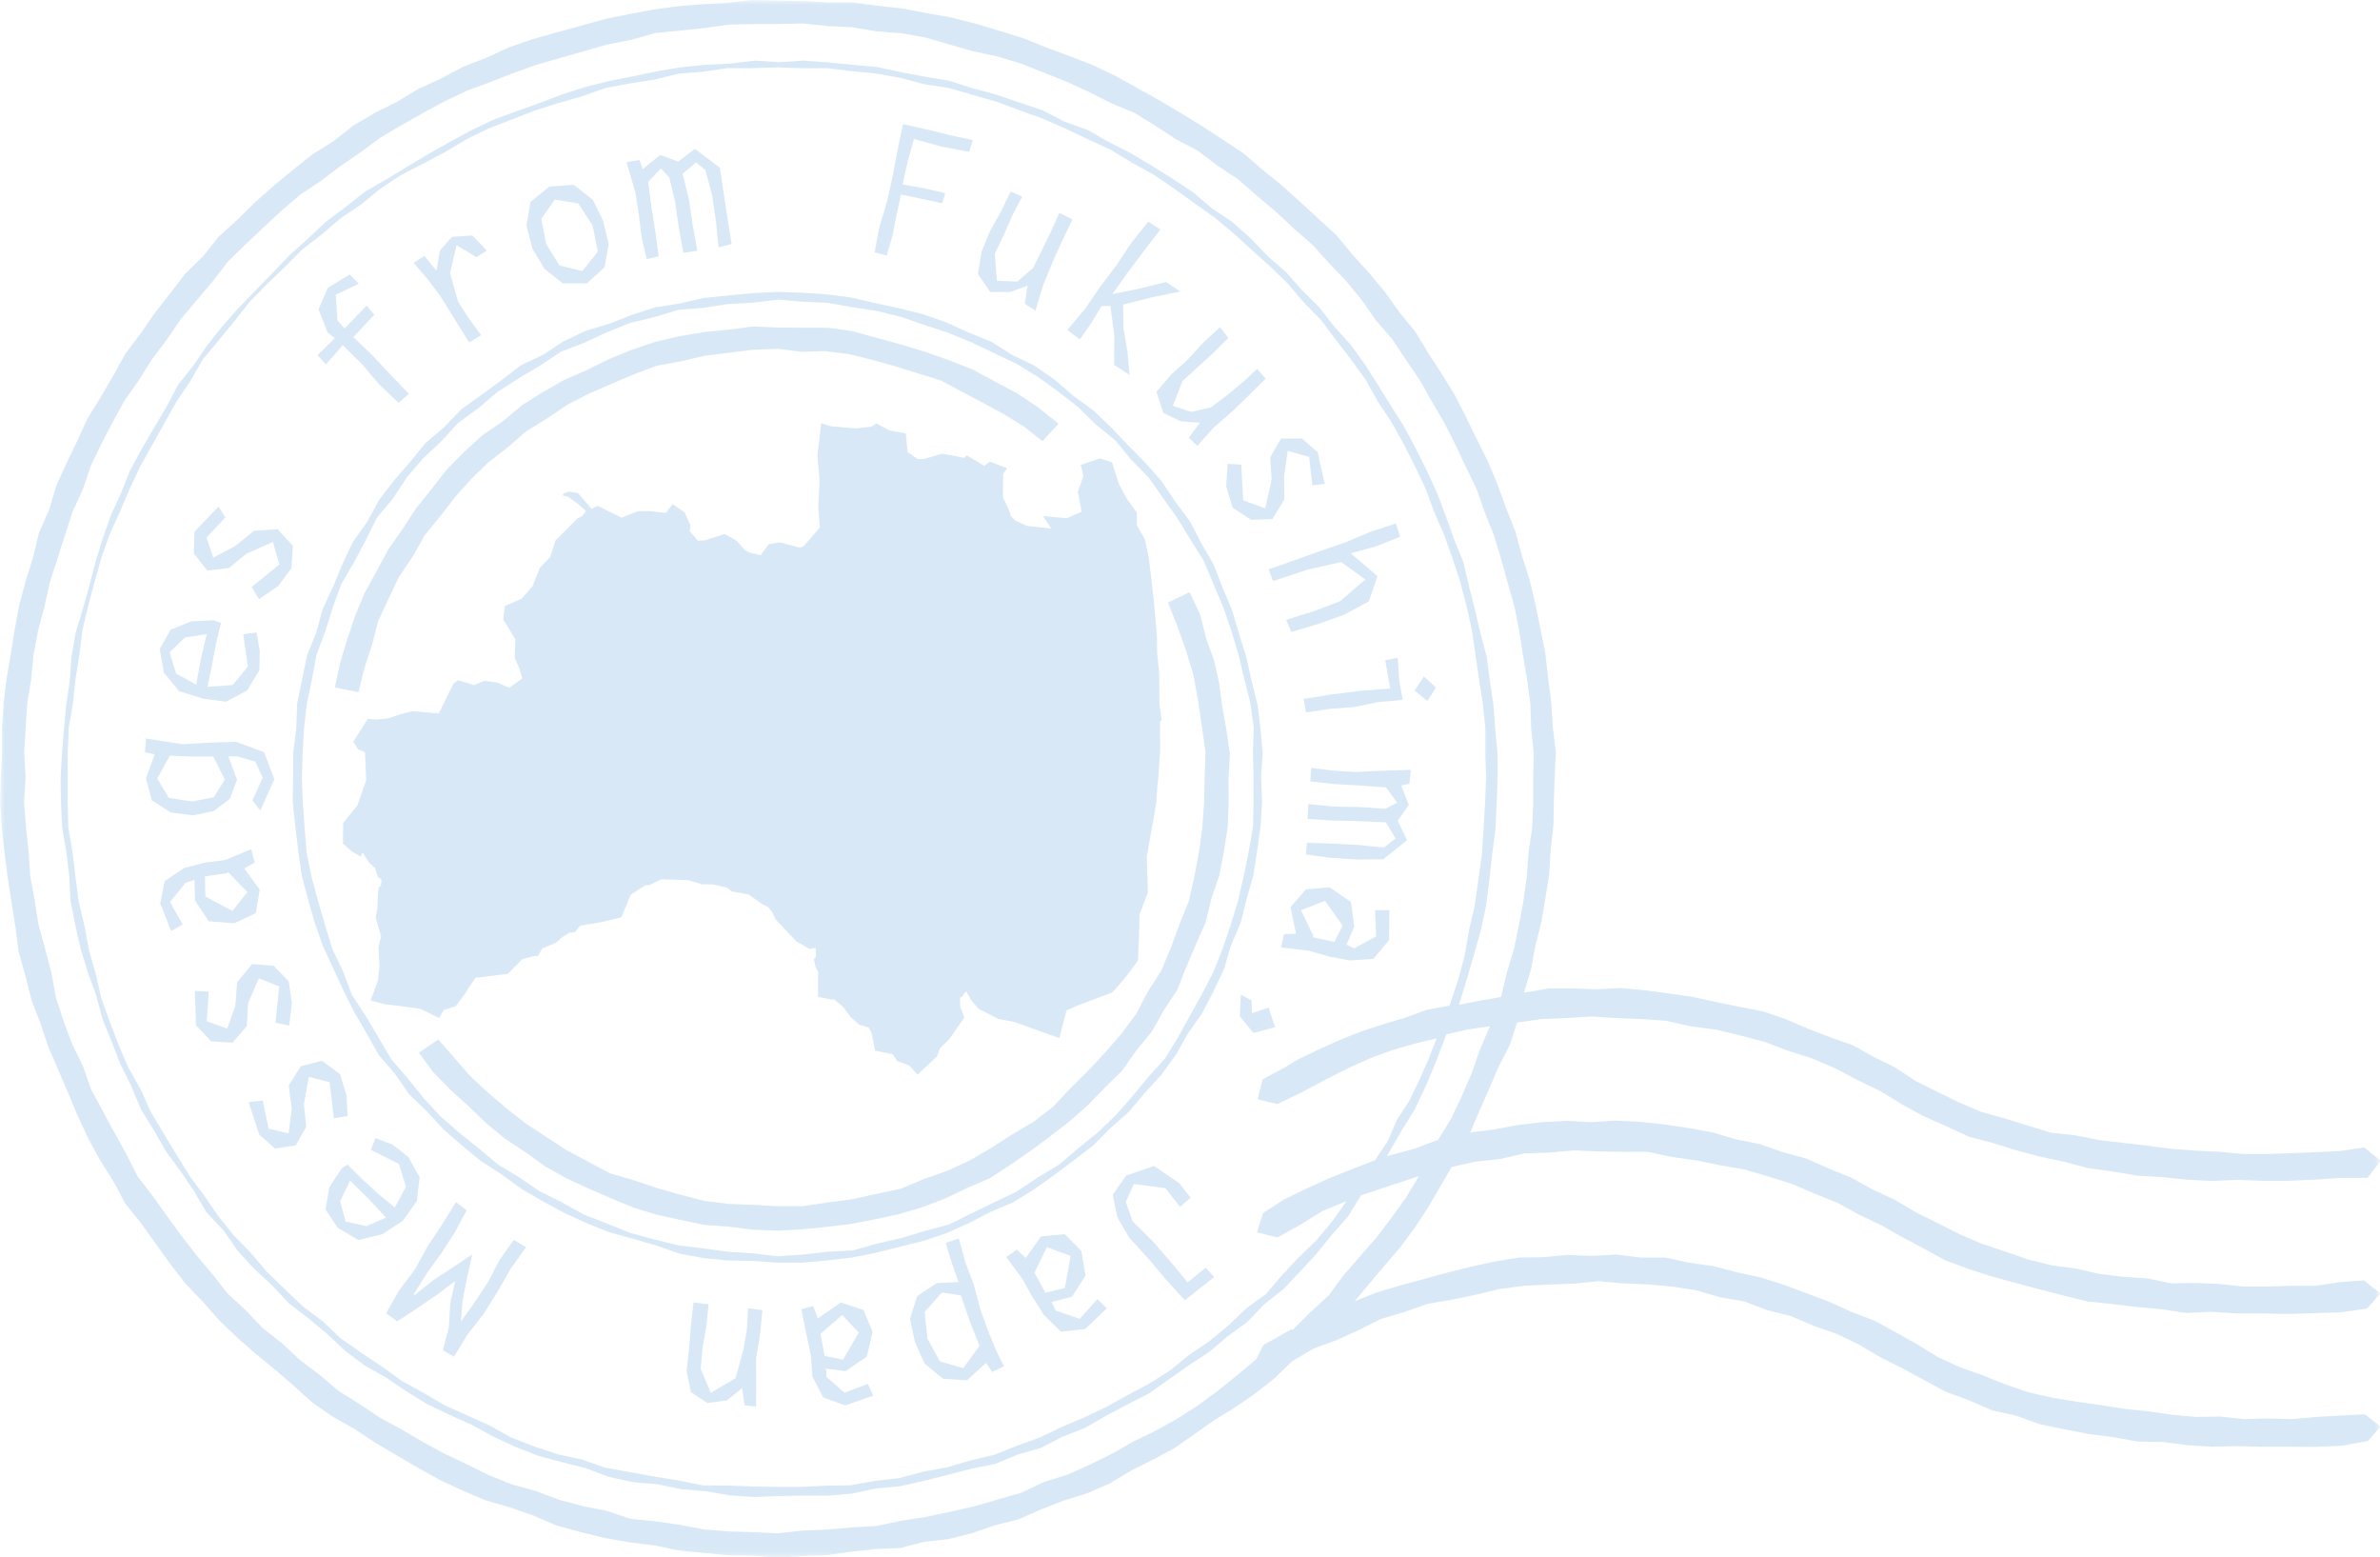 <svg width="240" height="157" viewBox="0 0 240 157" fill="none" xmlns="http://www.w3.org/2000/svg">
<g opacity="0.2">
<mask id="mask0_153_5021" style="mask-type:luminance" maskUnits="userSpaceOnUse" x="0" y="0" width="240" height="157">
<path d="M240 0H0V156.981H240V0Z" fill="white"/>
</mask>
<g mask="url(#mask0_153_5021)">
<path d="M44.278 102.631L44.739 101.829L45.96 101.429L46.901 100.167L47.282 99.546L47.963 98.564L51.187 98.183L52.188 97.182L52.669 96.681L53.811 96.4L54.131 96.36L54.231 96.42L54.672 95.619L56.114 94.998L56.654 94.497L57.435 94.016L57.976 93.976L58.497 93.315L60.66 92.955L62.662 92.474L63.604 90.19L65.026 89.269L65.486 89.228L66.668 88.647L68.19 88.688L69.391 88.728L70.793 89.148H71.835L73.317 89.489L73.817 89.87L75.159 90.11L75.519 90.19L76.841 91.132L77.442 91.432L77.883 91.953L78.203 92.674L80.326 94.918L81.628 95.659L82.249 95.559L82.269 96.46L82.068 96.681L82.249 97.502L82.509 97.983L82.489 98.844V100.507L83.911 100.768L84.091 100.728L85.032 101.509L85.753 102.511L86.634 103.292L87.596 103.592L87.876 104.093L88.257 105.916L90.019 106.277L90.48 106.978L91.681 107.399L92.522 108.34L94.485 106.497L94.785 105.676L95.727 104.754L97.249 102.571L96.828 101.509L96.808 100.527L96.948 100.567L97.409 99.926L97.569 100.167L97.949 100.848L98.67 101.689L100.653 102.711L102.295 103.031L104.378 103.773L106.821 104.654L107.542 101.869L108.744 101.329L110.306 100.748L112.168 100.046L113.39 98.664L114.451 97.262L114.752 96.801L114.852 94.477L114.912 92.173L115.753 89.99L115.633 86.424L115.893 84.961L116.214 83.098L116.254 82.978L116.594 80.975L116.734 78.971L116.795 78.531L116.995 75.626L116.975 72.721L117.155 72.621L116.915 70.958L116.895 67.833L116.694 65.91L116.654 63.966L116.354 60.601L116.014 57.576L115.853 56.334L115.453 54.37L114.652 52.968L114.632 51.666L113.59 50.224L113.29 49.643L112.849 48.841L112.128 46.597L110.907 46.217L108.984 46.858L109.245 47.98L108.664 49.663L108.744 49.803L109.064 51.586L107.562 52.247L105.179 52.027L106.02 53.289L103.537 53.008L102.375 52.467L101.895 51.986L101.835 51.626L101.134 50.123L101.154 47.8L101.554 47.199L99.832 46.537L99.251 46.958L97.509 45.916L97.168 46.157L96.588 46.017L95.005 45.736L93.163 46.277H92.542L91.521 45.576L91.341 43.693L89.698 43.392L88.377 42.691L87.856 43.012L86.334 43.192L83.791 42.971L82.809 42.671L82.429 45.916L82.649 48.441L82.509 51.025L82.669 53.169L81.928 54.05L81.047 55.052L80.686 55.212L78.624 54.671L77.522 54.871L76.701 55.973L75.64 55.713L75.179 55.512L74.278 54.511L73.076 53.83L71.154 54.451L70.373 54.511L69.552 53.549L69.612 52.928L69.031 51.646L67.829 50.825L67.128 51.706L65.546 51.526H64.345L62.682 52.187L60.259 50.985L59.658 51.305L58.277 49.703L57.355 49.562L56.815 49.763L56.734 49.943L57.315 50.083L58.317 50.825L59.098 51.526L58.697 52.027L58.257 52.247L56.014 54.491L55.473 56.153L54.431 57.255L53.711 59.078L52.589 60.36L50.907 61.102L50.746 62.444L51.968 64.447L51.908 66.31L52.369 67.372L52.649 68.334V68.394L51.347 69.335L50.146 68.814L48.844 68.634L47.803 69.055L46.18 68.574L45.72 68.935L44.298 71.82L44.218 71.92L41.534 71.699L40.393 72L39.111 72.421L37.949 72.541L37.088 72.46L35.626 74.784L36.107 75.526L36.808 75.826L36.928 78.651L36.027 81.215L34.605 82.958L34.585 85.041L35.506 85.863L36.387 86.344L36.548 85.923L37.248 86.985L37.809 87.486L38.09 88.387L38.47 88.668L38.41 89.249L38.17 89.489L38.03 91.733L37.889 92.494L38.43 94.397L38.17 95.439L38.27 97.442L38.11 98.865L37.369 100.868L38.791 101.228L41.474 101.569L42.415 101.709L44.278 102.631Z" fill="#428ED0"/>
<path d="M78.424 35.158L80.807 35.459L83.231 35.399L85.614 35.699L87.957 36.28L90.28 36.921L92.563 37.643L94.866 38.344L96.989 39.486L99.112 40.608L101.215 41.749L103.277 43.012L105.12 44.474L106.742 42.711L104.659 41.048L102.536 39.626L100.293 38.444L98.07 37.242L95.707 36.32L93.324 35.479L90.901 34.738L88.458 34.077L86.014 33.396L83.491 33.035H80.948L78.424 33.015L75.921 32.915L73.458 33.235L70.974 33.476L68.511 33.896L66.088 34.457L63.725 35.259L61.401 36.2L59.178 37.302L56.895 38.304L54.733 39.526L52.61 40.868L50.707 42.471L48.645 43.873L46.802 45.556L45.04 47.339L43.518 49.302L41.956 51.245L40.594 53.329L39.172 55.372L37.99 57.556L36.789 59.739L35.827 62.043L35.026 64.407L34.305 66.811L33.765 69.315L36.148 69.776L36.749 67.352L37.51 65.008L38.13 62.624L39.172 60.38L40.233 58.157L41.615 56.113L42.817 53.97L44.379 52.067L45.881 50.123L47.523 48.28L49.285 46.578L51.228 45.075L53.09 43.452L55.193 42.17L57.236 40.788L59.419 39.666L61.682 38.684L63.945 37.723L66.248 36.861L68.671 36.421L71.074 35.86L73.518 35.559L75.961 35.259L78.424 35.158Z" fill="#428ED0"/>
<path d="M119.959 59.699L117.776 60.741L118.737 63.165L119.619 65.629L120.36 68.113L120.82 70.678L121.201 73.242L121.561 75.826L121.481 78.43L121.421 80.935L121.241 83.439L120.9 85.923L120.44 88.387L119.879 90.851L118.938 93.175L118.076 95.539L117.095 97.863L115.733 99.986L114.572 102.21L113.07 104.233L111.408 106.137L109.705 107.96L107.923 109.723L106.201 111.566L104.218 113.088L102.055 114.37L99.932 115.732L97.769 116.995L95.486 118.036L93.123 118.878L90.82 119.839L88.357 120.36L85.894 120.901L83.41 121.222L80.927 121.602H78.424L75.94 121.462L73.477 121.362L71.014 121.061L68.611 120.44L66.227 119.759L63.904 118.978L61.501 118.277L59.318 117.115L57.135 115.953L55.072 114.611L53.01 113.248L51.067 111.726L49.185 110.123L47.382 108.44L45.76 106.577L44.198 104.794L42.235 106.117L43.717 108.12L45.44 109.883L47.262 111.525L49.044 113.248L50.927 114.791L52.99 116.153L54.992 117.596L57.135 118.798L59.358 119.819L61.621 120.801L63.884 121.742L66.247 122.464L68.651 122.985L71.054 123.485L73.517 123.666L75.96 123.966L78.424 124.066L80.887 123.926L83.33 123.686L85.793 123.385L88.217 122.924L90.62 122.404L93.003 121.702L95.306 120.821L97.529 119.759L99.812 118.778L101.875 117.435L103.898 116.033L105.88 114.571L107.823 113.068L109.685 111.425L111.388 109.662L113.15 107.94L114.572 105.916L116.134 104.013L117.356 101.849L118.717 99.786L119.619 97.502L120.58 95.238L121.581 92.975L122.162 90.571L122.963 88.227L123.424 85.803L123.804 83.359L123.904 80.895L123.884 78.43L124.024 76.026L123.684 73.642L123.263 71.279L122.943 68.895L122.422 66.551L121.601 64.287L121.02 61.943L119.959 59.699Z" fill="#428ED0"/>
<path d="M127.149 78.43L127.329 75.946L127.109 73.482L126.808 71.018L126.207 68.614L125.667 66.21L124.926 63.846L124.225 61.462L123.264 59.178L122.362 56.875L121.121 54.731L119.979 52.527L118.497 50.544L117.115 48.481L115.473 46.618L113.731 44.855L112.029 43.072L110.246 41.369L108.244 39.906L106.361 38.284L104.318 36.861L102.075 35.78L99.972 34.457L97.669 33.516L95.406 32.494L93.063 31.673L90.66 31.072L88.237 30.551L85.814 29.99L83.35 29.669L80.867 29.509L78.384 29.429L75.9 29.549L73.437 29.79L70.974 30.03L68.551 30.591L66.107 30.972L63.744 31.733L61.441 32.634L59.058 33.355L56.815 34.417L54.732 35.78L52.489 36.841L50.527 38.364L48.524 39.826L46.501 41.269L44.779 43.072L42.896 44.674L41.334 46.597L39.712 48.461L38.21 50.424L37.029 52.608L35.587 54.631L34.525 56.875L33.584 59.158L32.543 61.402L31.882 63.786L30.96 66.09L30.46 68.514L29.959 70.938L29.879 73.422L29.559 75.886V78.37L29.519 80.855L29.779 83.319L30.079 85.783L30.42 88.247L31.061 90.651L31.741 93.035L32.563 95.379L33.604 97.622L34.645 99.866L35.747 102.07L36.989 104.213L38.21 106.377L39.832 108.26L41.254 110.304L43.037 112.026L44.719 113.849L46.581 115.472L48.504 117.055L50.587 118.397L52.589 119.859L54.732 121.101L56.915 122.283L59.158 123.305L61.461 124.227L63.844 124.888L66.207 125.569L68.551 126.39L70.994 126.831L73.457 127.071L75.94 127.111L78.404 127.292H80.887L83.35 127.071L85.814 126.791L88.257 126.31L90.66 125.709L93.063 125.108L95.426 124.327L97.689 123.305L99.892 122.163L102.175 121.202L104.278 119.899L106.301 118.457L108.284 116.975L110.246 115.472L111.989 113.709L113.851 112.066L115.453 110.163L117.115 108.34L118.577 106.337L119.799 104.173L121.221 102.15L122.362 99.946L123.424 97.703L124.125 95.319L125.106 93.035L125.707 90.631L126.388 88.247L126.768 85.803L127.109 83.359L127.269 80.895L127.169 78.41L127.149 78.43ZM78.424 126.651L75.92 126.35L73.417 126.19L70.934 125.849L68.43 125.549L65.987 124.948L63.544 124.287L61.201 123.345L58.858 122.424L56.655 121.202L54.392 120.08L52.309 118.657L50.166 117.355L48.243 115.733L46.281 114.17L44.378 112.507L42.676 110.644L41.094 108.681L39.452 106.778L38.17 104.594L36.888 102.43L35.507 100.327L34.605 97.963L33.524 95.679L32.783 93.275L32.082 90.851L31.421 88.427L30.92 85.963L30.72 83.459L30.54 80.955L30.44 78.451L30.52 75.946L30.66 73.442L30.941 70.938L31.461 68.474L31.922 65.99L32.803 63.626L33.564 61.222L34.425 58.858L35.707 56.674L36.888 54.451L38.01 52.187L39.632 50.244L41.014 48.14L42.656 46.217L44.498 44.494L46.201 42.631L48.243 41.148L50.166 39.506L52.289 38.144L54.452 36.861L56.555 35.459L58.918 34.557L61.201 33.496L63.544 32.554L65.987 31.973L68.41 31.232L70.934 31.032L73.417 30.651L75.92 30.511L78.424 30.21L80.947 30.411L83.471 30.531L85.954 30.972L88.437 31.352L90.88 31.953L93.263 32.775L95.647 33.556L97.97 34.517L100.233 35.599L102.516 36.681L104.679 38.003L106.722 39.486L108.704 41.028L110.507 42.791L112.469 44.394L114.071 46.337L115.834 48.14L117.276 50.203L118.738 52.247L120.039 54.391L121.381 56.534L122.362 58.858L123.344 61.182L124.165 63.566L124.886 65.97L125.466 68.414L126.087 70.858L126.428 73.362L126.348 75.886L126.408 78.39V80.895L126.348 83.419L125.907 85.903L125.406 88.367L124.846 90.811L124.105 93.215L123.304 95.599L122.382 97.943L121.221 100.187L119.999 102.39L118.778 104.594L117.456 106.738L115.754 108.621L114.151 110.564L112.489 112.447L110.667 114.19L108.704 115.773L106.782 117.415L104.619 118.717L102.516 120.12L100.253 121.202L97.99 122.303L95.727 123.425L93.284 124.086L90.88 124.808L88.437 125.369L85.994 126.05L83.471 126.19L80.967 126.47L78.444 126.631L78.424 126.651Z" fill="#428ED0"/>
<path d="M191.715 124.647L193.918 125.829L196.121 127.031L198.464 127.913L200.847 128.674L203.251 129.335L205.654 129.976L208.077 130.597L210.5 131.198L212.983 131.459L215.467 131.759L217.95 131.98L220.433 132.36L222.957 132.24L225.44 132.4H227.923L230.627 132.46L233.331 132.38L236.014 132.3L238.678 131.919L240.04 130.397L238.377 129.075L235.954 129.255L233.531 129.616H231.088L228.644 129.696H226.221L223.798 129.435L221.375 129.335L218.931 129.375L216.528 128.874L214.085 128.714L211.662 128.414L209.279 127.873L206.855 127.552L204.472 126.951L202.149 126.15L199.826 125.369L197.583 124.407L195.4 123.305L193.217 122.223L191.094 120.961L188.851 119.919L186.688 118.717L184.405 117.796L182.162 116.794L179.779 116.153L177.456 115.332L175.033 114.851L172.67 114.15L170.247 113.709L167.803 113.349L165.34 113.088L162.877 112.968L160.413 113.128L157.95 112.988L155.487 113.128L153.044 113.409L150.62 113.869L148.257 114.17L149.178 112.006L150.16 109.783L151.121 107.539L152.242 105.355L152.983 103.091L155.427 102.731L157.95 102.631L160.473 102.47L162.997 102.631L165.52 102.731L168.044 102.911L170.527 103.472L173.05 103.793L175.514 104.394L177.957 105.035L180.32 105.936L182.743 106.697L185.066 107.699L187.309 108.881L189.592 109.983L191.755 111.305L193.938 112.507L196.221 113.509L198.484 114.571L200.907 115.212L203.291 115.953L205.694 116.594L208.137 117.115L210.56 117.756L213.044 118.096L215.507 118.517L218.01 118.657L220.493 118.918L222.997 119.058L225.5 118.938L227.983 119.038H230.687L233.371 118.918L236.054 118.738H238.738L240.08 117.015L238.397 115.672L235.974 116.033L233.531 116.153L231.088 116.253L228.644 116.334H226.221L223.798 116.113L221.375 115.993L218.951 115.813L216.528 115.492L214.105 115.212L211.682 114.931L209.279 114.45L206.835 114.19L204.492 113.469L202.149 112.748L199.786 112.086L197.523 111.125L195.32 110.043L193.117 108.941L191.094 107.599L188.931 106.537L186.809 105.355L184.526 104.554L182.283 103.692L180.06 102.731L177.757 101.95L175.373 101.489L173.01 101.008L170.647 100.487L168.244 100.147L165.841 99.826L163.437 99.606L161.014 99.726L158.591 99.646H156.168L153.684 100.066L154.405 97.662L154.846 95.258L155.447 92.894L155.847 90.49L156.228 88.087L156.368 85.642L156.648 83.218L156.688 80.774L156.769 78.33L156.889 75.806L156.588 73.302L156.428 70.798L156.108 68.314L155.827 65.809L155.327 63.345L154.826 60.881L154.245 58.437L153.484 56.053L152.823 53.629L151.902 51.285L151.041 48.921L150.08 46.597L148.958 44.354L147.857 42.09L146.715 39.846L145.393 37.703L144.032 35.599L142.73 33.456L141.148 31.512L139.686 29.469L138.084 27.546L136.401 25.683L134.799 23.739L132.937 22.037L131.094 20.334L129.232 18.671L127.289 17.088L125.387 15.446L123.284 14.063L121.181 12.681L119.038 11.379L116.875 10.097L114.692 8.875L112.489 7.653L110.226 6.571L107.883 5.669L105.52 4.788L103.177 3.846L100.774 3.105L98.371 2.384L95.927 1.763L93.444 1.322L90.981 0.861L88.478 0.581L85.994 0.24H83.471L80.968 0.12L78.464 0.06L75.901 0L73.397 0.28L70.894 0.421L68.391 0.621L65.907 0.962L63.444 1.422L60.981 1.923L58.558 2.604L56.134 3.265L53.711 3.947L51.328 4.768L49.045 5.83L46.702 6.731L44.479 7.913L42.196 8.955L40.053 10.257L37.79 11.379L35.627 12.661L33.644 14.224L31.502 15.566L29.539 17.128L27.596 18.731L25.714 20.394L23.931 22.157L22.069 23.84L20.507 25.803L18.704 27.566L17.162 29.569L15.6 31.552L14.178 33.636L12.656 35.639L11.435 37.843L10.173 40.007L8.851 42.15L7.79 44.434L6.708 46.698L5.667 48.981L4.946 51.406L3.925 53.709L3.344 56.173L2.583 58.577L1.942 61.002L1.481 63.466L1.081 65.95L0.66 68.434L0.36 70.938L0.2 73.442V75.966L0.08 78.471L0.02 80.995L0.18 83.499L0.46 86.003L0.781 88.487L1.161 90.971L1.562 93.456L1.882 95.96L2.563 98.384L3.184 100.828L4.085 103.192L4.886 105.576L5.887 107.879L6.869 110.183L7.85 112.507L8.911 114.791L10.113 116.995L11.455 119.118L12.636 121.342L14.219 123.305L15.68 125.349L17.142 127.392L18.684 129.375L20.427 131.198L22.089 133.081L23.911 134.824L25.794 136.487L27.736 138.07L29.639 139.712L31.502 141.395L33.564 142.818L35.767 144.06L37.85 145.442L40.013 146.724L42.176 147.986L44.379 149.208L46.662 150.27L48.985 151.252L51.408 151.953L53.771 152.774L56.094 153.776L58.517 154.437L60.961 155.038L63.444 155.479L65.947 155.779L68.411 156.3L70.914 156.54L73.417 156.781L75.941 156.821L78.464 157.041L80.927 156.861L83.391 156.781L85.834 156.42L88.277 156.16L90.76 156.06L93.144 155.439L95.607 155.158L98.01 154.557L100.353 153.756L102.736 153.155L105 152.153L107.283 151.272L109.646 150.53L111.909 149.549L114.032 148.267L116.234 147.165L118.397 146.003L120.42 144.601L122.423 143.178L124.526 141.896L126.548 140.494L128.491 138.971L130.273 137.248L132.416 135.966L134.759 135.105L137.022 134.083L139.245 132.961L141.628 132.26L143.971 131.439L146.415 131.018L148.838 130.517L151.261 129.936L153.724 129.616L156.208 129.495L158.691 129.395L161.174 129.155L163.658 129.375L166.141 129.475L168.604 129.696L171.068 130.076L173.451 130.778L175.894 131.198L178.217 132.08L180.62 132.681L182.903 133.662L185.247 134.484L187.489 135.565L189.632 136.828L191.855 137.949L194.038 139.131L196.241 140.313L198.584 141.175L200.887 142.177L203.331 142.717L205.694 143.579L208.157 144.08L210.62 144.56L213.104 144.881L215.567 145.322L218.07 145.362L220.554 145.682L223.057 145.843L225.56 145.782L228.044 145.843H230.747L233.451 145.863L236.134 145.742L238.778 145.262L240.06 143.819L238.477 142.577L236.034 142.697L233.591 142.838L231.168 143.058L228.724 142.998L226.301 143.058L223.878 142.798L221.435 142.838L219.012 142.617L216.588 142.277L214.165 142.016L211.762 141.636L209.339 141.295L206.915 140.894L204.532 140.353L202.209 139.552L199.946 138.651L197.643 137.829L195.42 136.808L193.337 135.525L191.194 134.323L189.032 133.141L186.728 132.26L184.485 131.238L182.182 130.377L179.879 129.515L177.536 128.774L175.133 128.253L172.75 127.632L170.307 127.292L167.903 126.771H165.44L162.997 126.47L160.534 126.611L158.07 126.51L155.627 126.731L153.164 126.771L150.74 127.172L148.337 127.692L145.954 128.293L143.591 128.934L141.228 129.576L138.865 130.277L136.602 131.178L138.124 129.355L139.666 127.532L141.228 125.709L142.65 123.786L143.971 121.783L145.173 119.719L146.395 117.636L148.838 117.095L151.301 116.834L153.724 116.273L156.208 116.193L158.691 115.973L161.174 116.073L163.658 116.113H166.141L168.584 116.634L171.048 116.975L173.471 117.475L175.914 117.896L178.297 118.597L180.68 119.339L182.963 120.32L185.267 121.242L187.449 122.444L189.692 123.505L191.855 124.748L191.715 124.647ZM130.233 134.003L127.409 135.586L126.668 137.028L124.786 138.611L122.843 140.173L120.841 141.656L118.738 142.998L116.555 144.22L114.312 145.302L112.149 146.544L109.906 147.646L107.623 148.667L105.24 149.409L102.977 150.49L100.574 151.171L98.17 151.873L95.727 152.414L93.284 152.934L90.821 153.315L88.377 153.836L85.874 153.976L83.391 154.196L80.907 154.297L78.424 154.577L75.941 154.457L73.457 154.377L70.974 154.176L68.531 153.716L66.068 153.355L63.584 153.115L61.221 152.313L58.778 151.833L56.375 151.191L54.052 150.31L51.648 149.649L49.345 148.727L47.102 147.626L44.859 146.564L42.676 145.382L40.534 144.12L38.351 142.938L36.288 141.555L34.165 140.233L32.263 138.631L30.28 137.128L28.457 135.425L26.495 133.883L24.773 132.08L22.95 130.397L21.408 128.434L19.806 126.53L18.284 124.567L16.822 122.564L15.38 120.541L13.858 118.557L12.736 116.334L11.535 114.17L10.353 111.986L9.172 109.783L8.351 107.439L7.249 105.195L6.388 102.871L5.627 100.507L5.186 98.043L4.546 95.639L3.885 93.235L3.504 90.771L3.044 88.327L2.883 85.843L2.623 83.359L2.423 80.874L2.583 78.39L2.443 75.906L2.583 73.422L2.743 70.938L3.144 68.474L3.384 65.99L3.845 63.546L4.485 61.142L5.026 58.718L5.787 56.334L6.548 53.97L7.309 51.606L8.351 49.342L9.152 46.978L10.233 44.734L11.375 42.531L12.576 40.347L14.018 38.304L15.34 36.2L16.842 34.217L18.244 32.154L19.846 30.25L21.448 28.367L22.97 26.384L24.753 24.641L26.555 22.938L28.377 21.255L30.26 19.633L32.343 18.25L34.325 16.748L36.368 15.345L38.371 13.863L40.514 12.601L42.676 11.379L44.859 10.197L47.102 9.135L49.445 8.274L51.748 7.372L54.092 6.531L56.475 5.85L58.858 5.169L61.241 4.487L63.684 4.007L66.088 3.326L68.571 3.085L71.054 2.825L73.517 2.484L76.001 2.424H78.484L80.968 2.364L83.451 2.624L85.934 2.745L88.397 3.165L90.881 3.346L93.344 3.786L95.747 4.487L98.13 5.169L100.574 5.689L102.957 6.411L105.28 7.332L107.603 8.254L109.866 9.295L112.089 10.417L114.392 11.379L116.515 12.681L118.598 14.043L120.801 15.205L122.783 16.708L124.866 18.09L126.749 19.733L128.651 21.335L130.473 23.038L132.356 24.681L134.018 26.524L135.74 28.327L137.323 30.25L138.744 32.294L140.387 34.177L141.769 36.26L143.17 38.324L144.392 40.487L145.654 42.631L146.775 44.855L147.837 47.098L148.918 49.342L149.739 51.686L150.66 53.99L151.381 56.374L152.042 58.778L152.723 61.182L153.204 63.626L153.584 66.09L154.005 68.534L154.325 70.998L154.405 73.482L154.666 75.966L154.606 78.451V80.935L154.506 83.419L154.145 85.883L153.965 88.367L153.624 90.831L153.164 93.275L152.663 95.699L151.942 98.083L151.361 100.507L149.279 100.868L147.136 101.288L147.897 98.764L148.618 96.3L149.319 93.816L149.859 91.292L150.18 88.748L150.46 86.183L150.801 83.639L150.921 81.075L151.021 78.511V76.026L150.781 73.562L150.6 71.098L150.24 68.654L149.919 66.21L149.279 63.806L148.718 61.402L148.117 59.018L147.556 56.614L146.615 54.33L145.794 52.007L144.913 49.703L143.891 47.459L142.79 45.255L141.628 43.072L140.307 40.988L139.005 38.885L137.683 36.801L136.241 34.798L134.579 32.955L133.057 31.012L131.315 29.269L129.672 27.426L127.81 25.803L126.108 24.02L124.265 22.377L122.202 20.995L120.32 19.392L118.257 18.03L116.154 16.708L114.032 15.446L111.829 14.324L109.686 13.102L107.343 12.26L105.14 11.118L102.797 10.337L100.453 9.536L98.07 8.895L95.707 8.134L93.264 7.733L90.841 7.272L88.417 6.751L85.954 6.531L83.491 6.29L81.028 6.11L78.564 6.27L76.081 6.11L73.618 6.411L71.154 6.531L68.691 6.771L66.248 7.192L63.825 7.693L61.401 8.174L58.998 8.775L56.635 9.536L54.332 10.417L52.009 11.239L49.686 12.1L47.463 13.162L45.3 14.344L43.157 15.546L41.054 16.808L38.951 18.09L36.809 19.312L34.866 20.855L32.883 22.337L31.081 24.04L29.238 25.683L27.536 27.466L25.814 29.229L24.092 31.012L22.449 32.855L20.907 34.798L19.506 36.841L17.963 38.785L16.802 40.988L15.54 43.112L14.299 45.235L13.117 47.419L12.196 49.723L11.174 51.966L10.353 54.29L9.632 56.654L9.012 59.038L8.351 61.402L7.63 63.766L7.209 66.21L7.029 68.674L6.668 71.118L6.448 73.582L6.248 76.046L6.108 78.511L6.148 80.975L6.268 83.439L6.688 85.883L6.989 88.327L7.109 90.811L7.59 93.235L8.13 95.639L8.851 98.003L9.692 100.327L10.333 102.711L11.255 105.015L12.156 107.319L13.257 109.522L14.198 111.806L15.5 113.909L16.722 116.053L18.184 118.036L19.566 120.08L20.827 122.223L22.529 124.026L23.951 126.07L25.614 127.893L27.436 129.576L29.118 131.379L31.081 132.881L32.983 134.464L34.786 136.167L36.769 137.649L38.931 138.871L40.974 140.253L43.077 141.555L45.32 142.617L47.563 143.639L49.746 144.821L51.989 145.863L54.292 146.764L56.675 147.405L59.078 148.006L61.401 148.888L63.825 149.409L66.288 149.629L68.711 150.13L71.174 150.33L73.618 150.751L76.081 150.911L78.564 150.811L81.007 150.771H83.471L85.914 150.57L88.317 150.05L90.76 149.829L93.164 149.288L95.547 148.687L97.91 148.066L100.333 147.585L102.596 146.644L104.959 145.963L107.142 144.841L109.425 143.939L111.548 142.717L113.711 141.575L115.894 140.454L117.897 139.031L119.899 137.629L121.942 136.287L123.805 134.704L125.787 133.262L127.489 131.479L129.432 129.956L131.114 128.173L132.777 126.37L134.319 124.467L135.941 122.624L137.242 120.5L140.186 119.519L143.07 118.577L141.809 120.681L140.347 122.724L138.825 124.727L137.162 126.631L135.5 128.534L133.998 130.577L132.136 132.28L130.353 134.063L130.233 134.003ZM126.909 110.844L128.791 111.305L131.134 110.183L134.078 108.621L136.161 107.579L138.284 106.637L140.467 105.836L142.71 105.195L144.873 104.674L144.072 106.738L143.13 108.861L142.129 110.945L140.867 112.888L139.946 115.031L138.644 116.975L136.301 117.876L133.978 118.798L131.715 119.839L129.472 120.921L127.369 122.283L126.749 124.227L128.811 124.748L131.094 123.485L133.317 122.103L135.781 121.081L134.319 123.145L132.736 125.048L130.954 126.771L129.272 128.554L127.67 130.437L125.667 131.899L123.885 133.602L121.982 135.185L119.939 136.567L118.017 138.13L115.934 139.452L113.751 140.614L111.588 141.816L109.365 142.878L107.102 143.839L104.879 144.901L102.556 145.742L100.253 146.664L97.85 147.225L95.487 147.926L93.064 148.367L90.68 149.008L88.217 149.288L85.774 149.729L83.311 149.769L80.847 149.889H78.384L75.901 149.849L73.417 149.749H70.914L68.451 149.248L65.987 148.848L63.524 148.407L61.061 147.966L58.698 147.145L56.255 146.604L53.891 145.823L51.568 144.921L49.365 143.699L47.102 142.677L44.819 141.656L42.676 140.394L40.493 139.192L38.471 137.729L36.388 136.347L34.345 134.904L32.523 133.182L30.52 131.679L28.718 129.956L26.915 128.213L25.293 126.31L23.551 124.507L21.989 122.564L20.567 120.5L19.085 118.497L17.783 116.374L16.482 114.23L15.2 112.086L14.178 109.803L12.937 107.619L11.955 105.315L11.054 102.971L10.213 100.607L9.652 98.163L8.971 95.759L8.511 93.295L7.93 90.871L7.61 88.387L7.309 85.903L6.889 83.439L6.829 80.935V78.43V75.926L6.929 73.422L7.349 70.958L7.61 68.474L8.01 66.01L8.311 63.526L8.891 61.102L9.532 58.678L10.213 56.274L11.034 53.91L12.076 51.626L13.057 49.322L14.118 47.058L15.34 44.875L16.562 42.691L17.783 40.507L19.185 38.444L20.427 36.26L22.029 34.337L23.611 32.414L25.153 30.451L26.895 28.668L28.698 26.945L30.46 25.162L32.443 23.639L34.325 22.017L36.408 20.614L38.351 19.032L40.433 17.649L42.656 16.508L44.859 15.345L47.002 14.063L49.245 12.962L51.568 12.06L53.891 11.159L56.275 10.397L58.678 9.716L61.041 8.875L63.504 8.414L65.968 8.033L68.391 7.432L70.874 7.232L73.357 6.871H75.861L78.364 6.791L80.867 6.871H83.371L85.854 7.172L88.337 7.412L90.801 7.853L93.224 8.494L95.707 8.875L98.11 9.576L100.514 10.257L102.857 11.139L105.2 11.98L107.483 12.982L109.746 14.063L112.009 15.105L114.152 16.407L116.335 17.609L118.397 19.012L120.42 20.474L122.463 21.916L124.385 23.519L126.228 25.202L128.09 26.865L129.873 28.608L131.495 30.511L133.237 32.294L134.739 34.297L136.261 36.28L137.723 38.304L138.945 40.487L140.327 42.571L141.548 44.754L142.67 46.978L143.751 49.242L144.612 51.586L145.614 53.89L146.455 56.233L147.236 58.617L147.877 61.041L148.417 63.486L148.778 65.95L149.138 68.414L149.519 70.878L149.779 73.362V75.866L149.859 78.37L149.759 80.955L149.599 83.539L149.439 86.123L149.078 88.688L148.718 91.252L148.137 93.776L147.696 96.34L147.016 98.844L146.174 101.369L143.831 101.809L141.648 102.611L139.425 103.272L137.222 103.993L135.06 104.854L132.937 105.816L130.854 106.818L129.432 107.679L127.329 108.801L126.849 110.704L126.909 110.844ZM139.886 116.494L141.248 114.13L142.67 111.826L143.831 109.362L144.873 106.858L145.854 104.273L148.037 103.773L150.24 103.452L149.238 105.816L148.397 108.2L147.396 110.524L146.315 112.808L145.013 114.911L142.53 115.833L139.926 116.534L139.886 116.494Z" fill="#428ED0"/>
<path d="M46.361 133.382L46.462 133.442L46.642 131.098L47.102 128.814L47.623 126.45L45.621 127.793L43.658 129.075L41.816 130.557L41.735 130.457L43.057 128.334L44.539 126.29L45.901 124.167L47.062 122.003L45.981 121.182L44.579 123.445L43.117 125.649L41.836 127.973L40.233 130.096L38.932 132.4L40.053 133.202L42.076 131.879L44.038 130.537L45.901 129.135L45.4 131.399L45.26 133.803L44.659 136.126L45.781 136.768L47.123 134.564L48.765 132.46L50.167 130.217L51.488 127.913L53.05 125.729L51.809 124.988L50.367 127.031L49.205 129.255L47.824 131.339L46.361 133.382Z" fill="#428ED0"/>
<path d="M41.134 116.594L39.592 115.392L37.85 114.731L37.409 115.913L40.233 117.355L40.934 119.619L39.813 121.722L38.17 120.38L36.568 118.918L35.046 117.395L34.486 117.756L33.224 119.659L32.823 121.923L34.065 123.786L36.148 125.008L38.531 124.427L40.614 123.085L42.035 121.081L42.316 118.677L41.154 116.594H41.134ZM34.846 123.145L34.305 121.081L35.307 119.018L37.169 120.861L38.931 122.744L36.929 123.606L34.866 123.145H34.846Z" fill="#428ED0"/>
<path d="M33.243 109.101L33.664 112.727L35.046 112.507L34.945 110.424L34.285 108.28L32.462 106.938L30.339 107.479L29.118 109.422L29.418 111.806L29.098 114.25L27.095 113.789L26.494 110.944L25.072 111.105L26.134 114.37L27.736 115.793L29.839 115.452L30.88 113.569L30.64 111.325L31.14 108.561L33.243 109.101Z" fill="#428ED0"/>
<path d="M26.094 98.624L28.157 99.445L27.776 103.091L29.158 103.392L29.439 101.128L29.118 98.945L27.616 97.362L25.433 97.182L23.911 99.005L23.731 101.389L22.91 103.692L20.847 102.951L21.047 99.966L19.645 99.886L19.766 103.352L21.288 104.975L23.451 105.115L24.892 103.432L25.013 101.168L26.094 98.624Z" fill="#428ED0"/>
<path d="M19.666 90.791L21.048 92.874L23.611 93.075L25.794 92.053L26.195 89.689L24.632 87.546L25.694 86.945L25.333 85.602L22.75 86.684L20.627 86.965L18.564 87.505L16.602 88.828L16.161 91.071L17.263 93.856L18.424 93.195L17.142 90.931L18.704 89.008L19.606 88.688L19.666 90.791ZM20.667 88.347L22.91 88.026L22.99 87.906L24.953 89.93L23.431 91.833L20.707 90.37L20.667 88.327V88.347Z" fill="#428ED0"/>
<path d="M23.912 78.631L23.03 76.247H23.892L25.734 76.768L26.495 78.391L25.454 80.694L26.255 81.716L27.657 78.551L26.635 75.826L23.811 74.784L21.108 74.865L18.404 75.025L14.719 74.444L14.619 75.846L15.6 76.047L14.719 78.451L15.3 80.674L17.243 81.916L19.506 82.197L21.548 81.756L23.171 80.534L23.892 78.651L23.912 78.631ZM15.881 78.43L17.122 76.187L19.325 76.267H21.508L22.67 78.571L21.568 80.374L19.345 80.794L17.022 80.434L15.841 78.451L15.881 78.43Z" fill="#428ED0"/>
<path d="M20.366 70.417L22.79 70.738L24.932 69.596L26.154 67.552L26.194 65.589L25.874 63.746L24.532 63.946L24.992 67.192L23.47 69.055L20.927 69.235L21.368 67.092L21.768 64.948L22.289 62.804L21.528 62.524L19.265 62.644L17.202 63.486L16.101 65.429L16.521 67.813L18.063 69.676L20.426 70.417H20.366ZM17.102 65.749L18.644 64.267L20.847 63.926L20.246 66.451L19.785 69.015L17.763 67.913L17.102 65.749Z" fill="#428ED0"/>
<path d="M20.908 57.516L23.091 57.255L24.833 55.833L27.517 54.631L28.177 56.895L25.374 59.178L26.115 60.401L28.037 59.098L29.379 57.295L29.539 55.032L27.997 53.349L25.614 53.509L23.732 55.032L21.509 56.214L20.828 54.19L22.73 52.167L22.029 51.065L19.606 53.609L19.546 55.813L20.908 57.516Z" fill="#428ED0"/>
<path d="M32.863 36.741L34.565 34.798L36.528 36.741L38.27 38.785L40.192 40.608L41.234 39.706L39.351 37.743L37.529 35.8L35.626 33.977L37.749 31.733L36.968 30.811L34.745 33.115L34.024 32.294L33.864 29.709L36.187 28.608L35.266 27.666L33.063 29.008L32.122 31.172L33.023 33.496L33.764 34.097L32.022 35.8L32.863 36.741Z" fill="#428ED0"/>
<path d="M47.302 34.517L48.524 33.796L47.282 32.113L46.181 30.391L45.38 27.526L46.041 24.721L48.043 25.923L49.085 25.262L47.643 23.739L45.58 23.88L44.358 25.262L44.018 27.285L42.796 25.803L41.715 26.504L43.057 28.067L44.338 29.75L45.82 32.133L47.302 34.517Z" fill="#428ED0"/>
<path d="M59.178 28.567L60.96 26.945L61.381 24.641L60.84 22.317L59.779 20.134L57.856 18.631L55.393 18.811L53.49 20.354L53.09 22.738L53.691 25.062L54.912 27.105L56.755 28.567H59.158H59.178ZM55.914 20.113L58.317 20.514L59.759 22.738L60.279 25.362L58.717 27.325L56.414 26.765L55.072 24.581L54.592 22.057L55.934 20.134L55.914 20.113Z" fill="#428ED0"/>
<path d="M65.206 26.123L66.428 25.843L66.088 23.379L65.687 20.855L65.367 18.331L66.648 16.988L67.489 17.89L68.09 20.394L68.451 22.958L68.911 25.482L70.313 25.282L69.853 22.678L69.472 20.093L68.831 17.529L70.193 16.367L71.134 17.148L71.815 19.693L72.196 22.277L72.456 24.942L73.778 24.601L73.377 22.077L72.977 19.492L72.596 16.908L70.073 15.005L68.391 16.287L66.568 15.626L64.806 17.048L64.485 16.127L63.184 16.347L64.085 19.452L64.425 21.676L64.706 23.92L65.206 26.123Z" fill="#428ED0"/>
<path d="M90.86 19.613L92.983 20.053L95.005 20.494L95.326 19.472L93.223 18.992L91.02 18.591L91.541 16.247L92.162 14.003L94.945 14.785L97.729 15.305L98.09 14.123L95.726 13.603L93.443 13.042L91.06 12.521L90.499 15.165L90.019 17.77L89.438 20.354L88.677 22.878L88.196 25.442L89.418 25.763L89.999 23.759L90.399 21.696L90.86 19.613Z" fill="#428ED0"/>
<path d="M99.873 29.449L101.876 29.429L103.618 28.808L103.338 30.631L104.419 31.312L105.18 28.788L106.141 26.424L107.123 24.26L108.144 22.117L106.822 21.456L105.981 23.339L105.1 25.142L104.179 27.005L102.577 28.387L100.534 28.307L100.314 25.583L101.235 23.659L102.096 21.696L103.077 19.813L101.916 19.312L100.954 21.296L99.833 23.299L98.972 25.402L98.611 27.626L99.873 29.449Z" fill="#428ED0"/>
<path d="M108.885 34.217L110.046 32.574L111.068 30.871L111.969 30.831L112.369 33.776L112.349 36.781L113.911 37.803L113.691 35.439L113.291 33.075L113.251 30.711L116.074 29.99L119.018 29.389L117.596 28.427L114.893 29.088L112.169 29.649L113.711 27.486L115.333 25.322L117.016 23.138L115.794 22.337L114.112 24.441L112.61 26.704L110.968 28.868L109.425 31.132L107.623 33.255L108.885 34.217Z" fill="#428ED0"/>
<path d="M117.316 41.629L119.058 42.471L121.001 42.611L119.88 44.133L120.741 44.955L122.343 43.152L124.265 41.469L125.968 39.826L127.63 38.163L126.769 37.182L125.307 38.544L123.765 39.826L122.103 41.068L120.12 41.529L118.277 40.908L119.239 38.424L120.801 36.981L122.403 35.539L123.865 34.057L123.024 32.975L121.322 34.557L119.779 36.24L118.097 37.763L116.615 39.506L117.316 41.629Z" fill="#428ED0"/>
<path d="M127.59 51.245L125.367 50.444L125.167 46.838L123.805 46.758L123.645 49.022L124.305 51.185L126.168 52.407L128.311 52.327L129.512 50.344L129.492 47.94L129.853 45.456L132.016 46.057L132.336 48.921L133.578 48.781L132.877 45.596L131.295 44.214H129.172L128.09 46.117L128.231 48.361L127.59 51.245Z" fill="#428ED0"/>
<path d="M128.37 58.577L131.815 57.435L135.239 56.654L137.683 58.417L135.139 60.601L132.456 61.623L129.692 62.484L130.213 63.706L132.856 62.925L135.52 61.983L138.043 60.621L138.904 58.077L136.201 55.773L138.784 55.072L141.187 54.11L140.767 52.768L138.143 53.629L135.64 54.691L133.057 55.572L130.493 56.494L127.93 57.395L128.37 58.577Z" fill="#428ED0"/>
<path d="M139.685 66.551L140.186 69.415L137.202 69.636L134.338 69.996L131.454 70.457L131.694 71.819L134.098 71.459L136.541 71.278L138.944 70.778L141.447 70.557L141.087 68.474L140.947 66.31L139.685 66.551Z" fill="#428ED0"/>
<path d="M143.931 70.657L144.812 69.315L143.591 68.193L142.649 69.616L143.931 70.657Z" fill="#428ED0"/>
<path d="M138.964 77.709L136.701 77.829L134.458 77.689L132.215 77.409L132.135 78.771L134.658 79.052L137.222 79.192L139.765 79.372L140.887 80.915L139.705 81.536L137.122 81.355L134.538 81.315L131.935 81.055L131.855 82.557L134.498 82.718L137.102 82.778L139.745 82.898L140.726 84.521L139.565 85.442L136.961 85.182L134.338 85.041L131.794 84.961L131.694 86.143L134.258 86.484L136.861 86.644L139.485 86.624L141.888 84.701L140.947 82.738L142.068 81.135L141.307 79.192L142.128 79.011L142.268 77.609L138.964 77.709Z" fill="#428ED0"/>
<path d="M138.664 91.752L138.764 94.397L136.561 95.599L135.78 95.238L136.561 93.415L136.241 90.931L134.078 89.449L131.695 89.649L130.133 91.452L130.693 94.117L129.472 94.177L129.191 95.519L131.955 95.839L133.998 96.42L136.101 96.821L138.504 96.661L140.066 94.778L140.106 91.752H138.724H138.664ZM135.4 93.295L134.559 94.958L132.376 94.477L132.436 94.337L131.194 91.752L133.617 90.811L135.38 93.295H135.4Z" fill="#428ED0"/>
<path d="M128.571 103.552L127.93 101.569L126.248 102.15L126.208 100.848L125.126 100.267L125.026 102.45L126.388 104.133L128.571 103.552Z" fill="#428ED0"/>
<path d="M119.759 129.275L118.037 127.192L116.214 125.088L114.212 123.125L113.531 121.162L114.332 119.359L117.516 119.779L118.998 121.662L120.059 120.741L118.918 119.278L116.375 117.536L113.551 118.517L112.209 120.44L112.67 122.704L113.871 124.768L115.774 126.851L117.596 129.015L119.479 131.078L120.901 129.956L122.443 128.734L121.581 127.793L119.759 129.275Z" fill="#428ED0"/>
<path d="M108.925 132.961L106.461 132.12L106.041 131.258L108.103 130.717L109.465 128.594L109.045 126.11L107.362 124.407L104.979 124.647L103.437 126.811L102.536 125.969L101.475 126.731L103.077 128.894L104.118 130.757L105.26 132.56L106.982 134.243L109.425 133.983L111.608 131.899L110.667 130.958L108.905 132.921L108.925 132.961ZM105.42 130.317L104.338 128.333V128.273L105.56 125.729L107.963 126.611L107.382 129.836L105.42 130.317Z" fill="#428ED0"/>
<path d="M96.708 124.848L95.367 125.288L95.967 127.272L96.648 129.235L94.465 129.355L92.483 130.657L91.762 132.961L92.262 135.285L93.244 137.469L95.106 138.991L97.509 139.152L99.432 137.389L100.053 138.31L101.234 137.729L100.413 136.066L99.712 134.344L98.851 132L98.23 129.596L97.349 127.252L96.688 124.828L96.708 124.848ZM97.149 137.93L94.766 137.228L93.524 134.945L93.244 132.26L94.986 130.297L96.909 130.597L97.77 133.142L98.771 135.666L97.129 137.93H97.149Z" fill="#428ED0"/>
<path d="M85.314 138.19L87.416 136.748L87.997 134.263L87.076 132.06L84.793 131.298L82.47 132.901L82.009 131.659L80.808 131.98L81.328 134.564L81.769 136.647L81.929 138.771L83.011 140.874L85.234 141.676L88.057 140.694L87.517 139.512L85.153 140.394L83.351 138.811L83.291 137.97L85.294 138.23L85.314 138.19ZM83.151 136.687L82.75 134.504L82.79 134.424L84.933 132.561L86.595 134.344L85.013 137.068L83.171 136.687H83.151Z" fill="#428ED0"/>
<path d="M74.979 135.986L74.178 138.931L71.675 140.414L70.653 137.97L70.854 135.826L71.234 133.662L71.454 131.479L69.932 131.298L69.672 133.642L69.492 135.946L69.231 138.23L69.672 140.333L71.334 141.435L73.297 141.175L74.839 139.933L75.079 141.676L76.241 141.796L76.261 139.432L76.241 136.968L76.641 134.544L76.882 132.08L75.44 131.879L75.32 133.963L74.979 135.986Z" fill="#428ED0"/>
</g>
</g>
</svg>
